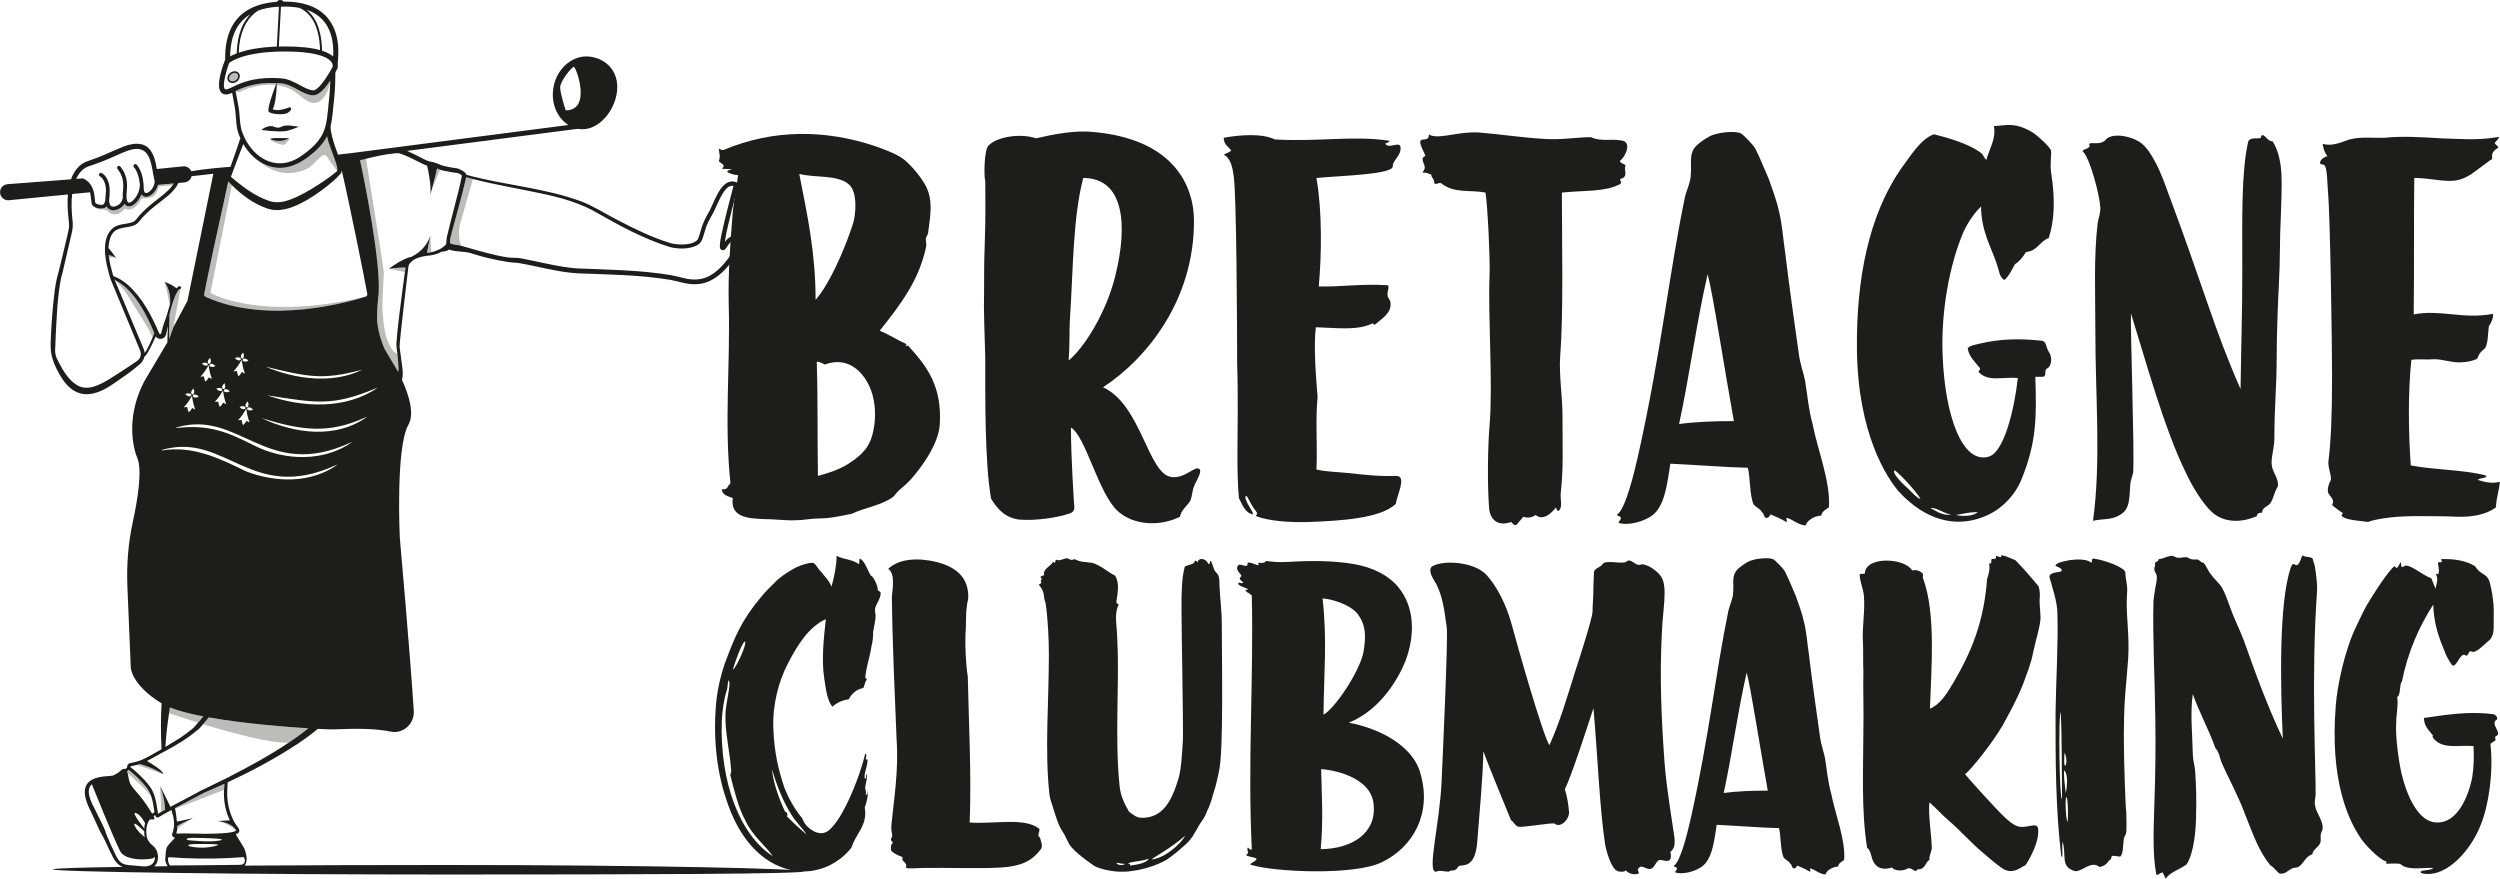 <?xml version="1.0" encoding="UTF-8"?>
<svg id="Logo_Noir" data-name="Logo Noir" xmlns="http://www.w3.org/2000/svg" viewBox="0 0 3641.57 1280">
  <defs>
    <style>
      .cls-1, .cls-2 {
        opacity: .3;
      }

      .cls-2, .cls-3 {
        fill: #1d1d1b;
        stroke-width: 0px;
      }
    </style>
  </defs>
  <g id="ombres" class="cls-1">
    <path class="cls-3" d="m532.78,431.98c-19.34,6.29-140.77,42.8-233.61.15-1.3-.54-2.03-2.05-1.76-3.41,1.12-5.83,2.34-11.94,3.6-18.22.37-1.8.75-3.62,1.12-5.44.77-3.77,1.55-7.57,2.36-11.44.37-1.78.74-3.56,1.12-5.36,1.37-6.48,2.77-13.09,4.2-19.69.41-1.9.81-3.81,1.24-5.71.02-.17.06-.33.1-.5.37-1.74.74-3.48,1.12-5.21.81-3.79,1.65-7.57,2.46-11.34.25-1.18.52-2.38.79-3.58.15-.68.29-1.35.45-2.03.41-1.86.79-3.7,1.22-5.56.46-2.15.95-4.3,1.39-6.43.23-1.03.45-2.05.68-3.1.54-2.44,1.06-4.88,1.61-7.28.52-2.4,1.05-4.76,1.57-7.1.08-.43.17-.85.27-1.28.37-1.72.75-3.43,1.12-5.11.1-.41.17-.81.27-1.22.43-2.03.87-4.07,1.32-6.02.41-1.95.85-3.89,1.26-5.79.27-1.26.54-2.48.79-3.7.08-.25.12-.5.17-.75.46-2.19.91-4.3,1.36-6.35.45-2.01.85-3.99,1.28-5.88.66-3.14,1.28-6.06,1.82-8.73.12-.56.23-1.08.35-1.61l5.36,5.44-31.3,156.8s70.33,42.36,226.27,5.44Z"/>
    <path class="cls-3" d="m224.85,485.39v.02c-.83,2.09-1.7,4.16-2.59,6.23l-4.07-8.52c-1.51-3.14-3.17-6.19-5.01-9.14l-30.1-48.22s-3.17-4.51-15.08-17.6c27.53,14.17,45.36,49.63,56.8,77.1l.06.12Z"/>
    <path class="cls-3" d="m296.22,1043.52c-1.8,1.97-4.84,5.65-7.7,9.1-18.91-5.9-34.42-11.11-42.32-13.8.43-2.77.87-5.52,1.34-8.27,12.47,4.97,29.48,9.35,48.69,12.97Z"/>
    <path class="cls-3" d="m449.13,1060.88c-.66.54-1.36,1.08-2.03,1.61-5.92,4.63-12.08,9.27-18.24,13.57-.14.06-.25.14-.37.21-2.65,1.88-5.34,3.72-8.05,5.52-26.54,1.12-81.46-13.72-123.66-26.62,0,0-.02-.02-.04-.02h-.02c-.31-.1-.62-.17-.93-.27,3.25-3.95,6.81-8.32,8.29-9.91.37.06.75.14,1.12.19.29.06.58.1.87.15,47.83,8.44,106.06,13.3,143.05,15.56Z"/>
    <path class="cls-3" d="m671.71,358.01c-4.28-1.39-8.48-1.26-12.45-2.32-.29-.08-.6-.17-.91-.27-.35-.1-.7-.23-1.05-.37-.66-.25-1.3-.56-1.92-.93.12-1.16.23-5.42.35-6.52.39-1.7,2.65-10.34,3.17-12.27,6.43-24.16,13.71-49.11,19.3-73.46.27-1.2.52-2.44.77-3.66v-.02h.02c3.31.89,6.58,1.76,9.87,2.59l-18.8,65.8c-3.5,15.35-.17,26.83,1.63,31.44Z"/>
    <path class="cls-3" d="m491.21,248.16c-.06.27-.1.5-.17.68-3.23-3.99-10.26-12.99-14.52-20.44-5.65-9.89-18.43,11.83-27.82,16.61-38.95,19.88-68.74-7.98-70.25-9.41,7.22,4.65,15.37,7.76,24.24,8.69,17.09,1.84,33.78-5.94,46.79-16.18,10.55-7.86,20.73-17.6,26.79-29.54,3,12.97,8.63,25.3,12.78,37.86,1.18,3.85,2.57,7.94,2.17,11.73Z"/>
    <path class="cls-3" d="m641.34,247.33l-12.16,27.62c3.93-13.78,6.29-24.41,7.36-29.54,1.59.66,3.19,1.34,4.8,1.92Z"/>
    <path class="cls-3" d="m621.88,368.45l-.02.02s-.02-.02-.02-.02h.04Z"/>
    <path class="cls-3" d="m628.33,367.36c-.54.12-1.08.23-1.61.33-1.53.33-3.04.56-4.53.72-.1.02-.21.02-.31.04l4.1-21.68.72-3.83.06-.25,1.57,24.68Z"/>
    <path class="cls-3" d="m590.64,389.72c-.12.91-.39,2.85-.77,5.59-.07.49-.09.64-.14,1.02l-2.38-.5-20.98-4.3c.14-.02.39-.06.74-.1l.72-.1.41-.06c.81-.1,1.84-.21,3-.35.41-.04.81-.1,1.24-.14,1.05-.12,2.17-.21,3.35-.33,1.16-.12,2.38-.23,3.6-.33,1.96-.15,3.93-.29,5.71-.39.89-.04,1.72-.06,2.5-.08,1.16-.02,2.19-.02,3.02.04Z"/>
    <path class="cls-3" d="m326.89,1141.7c-.21,2.94-.43,6.02-.58,8.92l-71.26,27.47c-.06-.33-.14-.66-.21-.99,7.88-4.2,16.9-8.96,25.65-13.55,1.22-.64,2.46-1.3,3.68-1.94.04-.02.12-.06.15-.08,4.03-2.15,7.96-4.37,11.96-6.21.04-.02.1-.06.14-.08l.04-.04c.23-.12.46-.21.7-.31.31-.06.6-.17.87-.39.12-.08.1-.04.39-.31,9.27-3.93,18.8-8.09,28.48-12.51Z"/>
    <path class="cls-3" d="m182.03,295.7c-.21.41-.45.83-.7,1.24-.21-.33-.41-.68-.58-1.05.54-.1,1.01-.16,1.28-.19Z"/>
    <path class="cls-3" d="m206.67,282.03c-.17.39-.33.77-.48,1.16-.23-.35-.46-.74-.66-1.12l.19-.23s.35.1.95.19Z"/>
    <path class="cls-3" d="m253.15,267.17c-.48.93-1.08,1.86-1.76,2.79l-19.88,1.53s-3.43,12.64-9.18,15.18c-5.75,2.54-16.03,2.54-16.03,2.54,0,0-4.74,10.47-12.51,14.44-7.78,3.99-11.61.1-11.61.1,0,0-4.72,6.1-11.01,7.86-7.76,2.19-12.16-2.28-12.16-2.28-1.28-1.45-3.62-4.41-13.28-4.22-4.57.1-8.13-2.92-9.85-4.76,2.86,2.05,7.12,3.54,11.25,3.54,1.94,0,3.83-.33,5.52-1.1,1.05-.46,1.94-1.2,2.67-2.11.06.12.12.23.15.35,1.3,2.88,5.07,5.44,9.52,5.44.62,0,1.26-.04,1.92-.15,5.09-.83,10.96-3.76,14.42-9.35.74,1.18,1.66,2.07,2.75,2.73.83.48,2.15,1.03,3.85,1.03,1.84,0,4.14-.62,6.89-2.56,4.39-3.08,8.63-8.63,11.36-14.94.83,1.22,1.86,2.11,3.1,2.73,1.03.5,2.17.75,3.37.75,2.5,0,5.28-1.06,8.01-3.14,4.18-3.17,8.01-8.5,9.43-14.21l23.06-2.17Z"/>
    <path class="cls-3" d="m237.59,1127.57l-38.06-13.38c1.43-.41,2.81-.81,4.08-1.24h.02c5.59,1.45,19.78,5.69,33.95,14.62Z"/>
    <path class="cls-3" d="m240.59,1179.43c-2.13,1.16-4.05,2.23-5.71,3.17-.19-5.69-1.24-34.09-1.66-36.55-.04-.37-.02-.45.04-.31-.14,0,.17.99,1.12,3.25,4.43,10.9,5.81,23.91,6.21,30.43Z"/>
    <path class="cls-3" d="m281.14,1191.7l-12.72,7.98c-4.37,2.77-7.65,5.01-8.69,7.16l-2.05,3.47c.35-2.38.46-4.8.45-7.2,7.78-4.74,21.84-10.9,23.02-11.4Z"/>
    <polygon class="cls-3" points="281.22 1191.64 281.2 1191.68 281.05 1191.7 281.22 1191.64"/>
    <path class="cls-3" d="m317.96,1195.86l-.85.06c-.12-.02-.17-.04-.17-.04l1.03-.02Z"/>
    <path class="cls-3" d="m344.13,1210.65s-.17-.17-.5-.5c-1.32-1.24-5.09-4.72-9.23-7.3-7.32-4.59-15.2-6.49-17.05-6.87,2.48.23,15.83,1.88,23.62,9.49,0,.02.02.02.02.02.68.66,1.32,1.36,1.88,2.13l.41.99s.02,0,.02.02l.58,1.39.27.64Z"/>
    <path class="cls-3" d="m220.32,1160.03s-.04-.04-.06-.06c-7.69-10.32-25.78-26.35-34.26-33.62v-.02c-.29-1.1-.6-2.05-.99-2.86.48-.41.97-.81,1.43-1.24l1.2-.62c7.69,5.9,18.6,15.89,26.64,26.6,1.84,2.48,3.33,5.21,4.55,8.07.17.35.33.74.45,1.1.14.37.29.75.45,1.12.08.17.15.37.21.54.15.33.27.66.39.99Z"/>
    <path class="cls-3" d="m262.93,420.79l-10.12,55.27-6.41,17.71c-.7-8.59.74-26.44.35-35.06v-.02c1.26-6.37,3.17-12.56,5.15-18.74,1.92-5.54,3.93-11.19,7.12-16.09.6-.93,1.99-2.77,2.73-2.75.48,0,.87-.14,1.18-.33Z"/>
    <path class="cls-3" d="m247.71,443.27c-.02.12-.02.23-.02.31-.17,1.14-.5,1.43-.77,2.25-.89-11.83-7.1-35.37-7.1-35.37,7.51,11.52,8.81,23.29,7.9,32.81Z"/>
    <path class="cls-3" d="m168.85,375.49c-2.4-.91-7.1-.58-10.03-.27-.17-1.28-.35-2.56-.46-3.85,3.39.7,9.68,3.74,10.49,4.12Z"/>
    <path class="cls-3" d="m402.71,120.98c-.25.66-.62,1.65-1.08,2.88-.46-.04-.91-.1-1.35-.12-23.42-1.88-43.26,6.41-51.2,10.34-2.36,1.18-3.91.12-5.48-1.63,10.69-5.15,27.84-12.68,59.12-11.48Z"/>
    <path class="cls-3" d="m480.92,117.69c-1.68,18.8-14.34,34.92-26.44,32-16.14-3.91-22.49-22.26-51.38-25.67.02-1.05.02-2.05.02-3.02,1.82.06,3.68.17,5.59.31,9.04.66,17.05,4.99,24.78,9.21,7.59,4.1,14.73,7.98,22.51,8.36h.45c8.29,0,17.54-10.84,24.47-21.2Z"/>
    <path class="cls-3" d="m580.2,540.35v.02c-.15.85-.35,1.28-.35,1.28-.02,0-.49-.83-.49-.83-.04-.04-.14-.29-.22-.4-3.04-5.17-18.49-31.2-18.58-31.32-12.95-28.34-11.38-49.38-11.38-49.44-.14-5.03,1.24-23.23,1.65-26.23,6.41-42.96-21.99-179.51-26.42-199.95-.02-.02-.02-.08-.04-.12,1.55-.37,6.87-3.99,8.42-4.37,0,0,26.33,162.86,26.33,168.45s-2.36,41.12-2.15,48.39c1.45,51.92,14.42,66.94,21.78,69.59.72,6.54,1.51,14.93,1.7,20.64.06,1.84-.04,3.23-.23,4.3Z"/>
    <path class="cls-3" d="m395.29,202.06s23.14-.96,25.58-.66c2.82.34-5.82,9.35-7.18,9.54-5.73.78-24.66-7.61-18.4-8.88Z"/>
  </g>
  <g id="texte">
    <g>
      <path class="cls-3" d="m1251.37,821.94c0-2.73.68-6.83.68-8.19,6.83,1.36,11.6,17.07,16.38,24.58,4.78,2.05,10.92,17.06,10.24,21.84,2.05,0,2.73,2.05,4.1,2.73.68,8.87-6.83,16.38-8.19,23.89-.68,3.41,1.36,8.87.68,12.97-.68,7.51-2.05,11.6-3.41,20.48,0,7.51-.68,15.02-2.73,22.53-2.05,14.34-6.83,27.31-8.19,39.59-.68,2.73-1.37,5.46,2.05,7.51-3.41,2.73-3.41,8.87-5.46,12.29-10.24,2.05-17.07,8.19-21.16,16.38-9.56,1.36-17.07,4.78-23.89,10.92-7.51-8.87-9.56-25.94-11.61-39.59-4.78-30.04-.68-61.44,2.05-88.06-25.26,11.61-41.64,38.23-55.29,64.85-13.65,25.94-22.53,60.76-21.16,94.21,1.36,37.55,8.19,62.8,16.38,87.38,5.46,13.65,15.02,31.4,25.26,43.01,2.05,4.1,4.1,8.88,6.83,11.61,4.1,4.1,15.7,14.34,27.31,9.56,21.16-8.19,49.83-78.51,58.02-114.69,2.73.68,1.37,6.14.68,7.51,0,2.73,4.1-.68,2.73,2.05,0,9.56-5.46,18.43-4.1,26.62,4.1.68.68-4.78,2.73-6.14,2.05,2.73-1.36,13.65-2.05,18.43,0,5.46,2.05,6.14.68,10.92,2.73,2.05,2.73-3.41,2.73-6.14,1.37,7.51-1.36,18.43-4.1,25.26,4.78,25.94-13.65,38.91-19.11,58.02-16.38,21.85-49.15,40.96-86.7,33.45-45.74-9.56-78.5-48.47-96.25-104.45-15.02-45.05-19.11-96.25-13.65-146.09,2.05-15.7,6.14-34.13,11.61-49.83,14.34-38.91,24.58-63.49,51.88-96.25,6.83-8.87,17.07-18.43,25.26-26.62,8.87-7.51,18.43-13.65,27.99-18.43,7.51-3.41,18.43-6.83,23.89-6.14,4.78,2.05,6.14,8.19,11.61,12.97,5.46,7.51,11.61,12.29,15.02,21.84,4.1-14.34,7.51-31.4,7.51-45.05,10.24,5.46,22.53,4.78,32.77,12.29Zm-125.61,425.29c-10.92-15.7-29.35-29.35-39.59-51.2-10.92-19.8-16.38-43.69-22.53-67.58,2.73-4.09.68-9.56.68-14.34-2.05-22.53-10.24-58.02-6.83-82.6,1.37-12.97,8.19-40.28,3.41-40.28-1.37,5.46-.68,10.92-2.73,15.7-3.41,10.92-6.14,27.99-6.83,43.69-2.73,88.74,25.94,165.2,74.41,196.6Zm-40.96-312.65c-3.41,0-16.38,34.82-17.07,40.96,5.46-4.1,21.84-40.96,17.07-40.96Zm58.71,247.8c1.36,0,4.78,2.05,2.73,6.83,8.87,8.87,18.43,17.75,28.67,26.62-6.83-10.92-15.7-18.43-21.84-28.67-12.29-19.11-21.84-43.69-28.67-66.9,2.05,21.16,10.92,44.37,19.11,62.12Z"/>
      <path class="cls-3" d="m1410.42,870.41c0,4.1-2.05,8.19-2.05,12.97-2.05,12.29-.68,26.62-2.05,40.96-.68,17.75.68,44.37,3.41,61.44,1.36,67.58,5.46,142.67,2.73,212.3,34.81,2.73,81.24-8.19,101.71,9.56,0,4.78-4.1,10.24.68,12.29.68,4.1,5.46,12.97.68,17.75-13.65,17.75-29.35,23.89-56.66,25.94-36.18,2.05-77.82,0-113.32.68-10.24,0-19.11,1.36-25.94,0,2.73-9.56-7.51-8.19-4.78-15.7-6.83-2.73-13.65-5.46-17.07-10.24,0-4.1-.68-8.19,2.73-10.24-.68-3.41-2.73-2.73-2.73-5.46,0-2.05,2.05-3.41,2.05-5.46-.68-4.78-2.05-8.19-1.37-15.7,3.41-35.5,10.92-79.19,7.51-125.61-2.73-68.26-6.14-139.94-6.83-206.84.68-8.88,5.46-34.13-5.46-40.28,16.38-15.7,44.37-16.38,70.31-10.24,23.89,6.14,47.1,19.11,46.42,51.88Z"/>
      <path class="cls-3" d="m1565.38,814.43c8.19,4.78,17.75,4.1,25.94,5.46,12.97,4.09,22.53,13.65,32.77,18.43,6.83,9.56,4.1,25.26,2.05,38.23,0,2.05,1.36,2.73,3.41,4.1-7.51,15.02-2.05,31.4-2.05,53.25,3.41,58.71-4.1,141.31,3.41,211.62,1.37,14.34,7.51,25.94,13.65,36.86,6.14,4.1,10.24,8.87,19.11,8.87,30.04,0,43.01-24.58,52.56-55.98,4.78-15.02,5.46-38.23,6.83-56.66.68-24.58-2.05-159.06-2.05-191.14,0-23.21,0-44.37,4.78-62.12,5.46-3.41,14.34-2.73,14.34-8.19,3.41-1.36,2.73,1.37,4.09,2.05,2.05-8.19,12.97-5.46,15.7,2.05,4.1,1.36.68-4.1,4.1-4.1,2.73,6.14,3.41,10.24,5.46,14.34,1.37,2.05,4.78,4.78,5.46,7.51,1.36,3.41,1.36,10.24,1.36,12.97.68,18.43,3.41,37.55,3.41,58.02,0,53.93,2.73,183.63-4.1,213.67-2.05,9.56-4.78,22.53-8.19,32.09-2.73,10.24-5.46,18.43-9.56,26.62-2.05,6.83-6.83,12.97-10.92,19.11-8.19,14.34-10.92,21.16-23.21,31.4-6.14,5.46-11.61,10.24-19.11,15.7-11.61,9.56-38.23,18.43-58.71,20.48-4.1.68-9.56.68-14.34.68-10.92,0-31.4-4.1-38.23-8.88-10.92-7.51-26.62-19.11-34.13-28.67-4.1-5.46-6.83-14.34-11.6-21.16-6.83-10.92-8.19-17.75-12.97-32.08-2.05-7.51-5.46-15.02-6.14-23.21-6.83-62.12-.68-135.16-.68-201.38,0-23.89-1.36-52.56-4.78-75.77-.68-2.73-2.05-5.46-2.05-8.19-.68-7.51-2.73-12.97-8.19-19.11,2.05,0,3.41-1.36,4.1-2.73-2.73-3.41,3.41-5.46-1.37-7.51,0-2.73,4.1-1.36,5.46-4.09-2.05-8.19,8.87-11.61,12.97-18.43,1.37-.68.68,1.36,2.05,1.36,1.36-.68,1.36-3.41,2.05-4.78,5.46,2.73,10.24-1.36,16.38-2.05,4.1,2.05,6.14,3.41,10.92,1.36Zm73.04,443.72c-4.1.68-7.51-1.36-12.29-1.36,1.36,4.09,10.92,4.09,12.29,1.36Zm7.51,2.73c9.56-1.36,24.58-3.41,27.31-10.24-8.87,4.09-21.16,3.41-30.04,6.83,2.05,2.05,3.41,0,2.73,3.41Zm80.55-43.69c-21.85,19.12-45.06,30.72-49.15,34.82,19.8-2.05,43.01-23.21,49.15-34.82Z"/>
      <path class="cls-3" d="m1875.98,818.53c33.45-2.05,63.49-2.05,94.21,2.73,30.03,4.78,53.25,17.75,66.22,33.45,25.94,31.4,23.89,73.04,10.92,107.86-8.87,22.53-34.82,70.99-82.6,90.11,47.1,8.88,94.21,34.82,104.45,74.41,16.38,56.66-9.56,106.49-56.66,129.02-41.64,19.8-157.69,13.65-188.41,4.09-10.24-1.36,11.61-6.83,4.78-10.24-2.05-1.37-16.38-2.73-12.97-5.46,4.78-2.73,0-3.41,1.36-9.56,1.36-1.36,1.36,2.73,6.14,2.73-6.14-127.66,2.73-244.39,0-370-4.09-4.78-4.78-2.73-8.87-6.83-.68-3.41,3.41-.68,3.41-2.73-5.46-2.73-14.34-4.78-14.34-8.19,1.36-3.41,4.1,1.36,7.51-1.37-2.05-1.36-4.09-3.41-5.46-5.46,0-1.37,2.05-3.41,2.73-4.1-.68-3.41-10.92-9.56-4.1-16.38,6.83-.68,12.97,5.46,12.97-2.05,0-3.41,12.29,2.05,15.02,2.73,3.41-.68-1.37-2.73.68-3.41,4.09,0,10.24.68,10.92-2.73,11.61,1.37,17.75,2.05,32.09,1.37Zm124.92,353.61c-2.73-36.86-50.52-49.83-76.46-51.88.68,36.86,3.41,74.41-.68,116.73,45.74-.68,81.24-23.21,77.14-64.85Zm-73.04-131.07c17.07-9.56,51.88-62.12,58.02-90.11,4.1-23.21,4.1-40.96-8.87-57.34-10.92-13.65-40.28-21.85-50.52-21.85,6.83,60.76,2.05,105.81,1.36,169.3Z"/>
      <path class="cls-3" d="m2389.32,822.62c7.51-3.41,26.62,9.56,31.4,19.11,8.19,15.02,1.37,46.42,0,79.87-3.41,67.58-.68,126.29,4.1,191.82,2.73,35.5,12.97,96.25,14.34,107.18.68,10.24,0,15.02-6.14,20.48,1.37,4.78,1.37,7.51-.68,11.61-5.46,3.41-10.24-.68-15.02,0-5.46,1.36-6.83,11.61-12.97,12.97-7.51,1.36-12.97-7.51-17.75-.68-2.73,2.05,2.05,5.46,0,7.51-7.51,2.73-15.02-.68-18.43-4.78-2.05,2.73-8.87,2.73-12.97.68-7.51-3.41-15.02-25.94-17.07-38.23-8.19-53.25-10.92-129.7-17.07-198.65-10.24,31.4-32.08,98.98-41.64,118.1,3.41,11.6,4.78,19.11,6.14,33.45,0,11.61-13.65,23.89-21.16,16.38-8.87-.68-46.42,6.14-52.56,4.78-5.46-1.36-6.83-7.51-10.92-9.56-14.34-35.5-29.35-71-40.28-100.35,0,32.08-6.83,104.44-8.88,132.43-3.41,43.69-25.94,30.04-27.99,36.18-4.1,7.51-10.24,3.41-13.65,6.83-6.83,0-11.61-2.73-18.43,0-13.65.68,5.46-68.95,8.19-131.75,1.36-30.04,9.56-208.21,7.51-223.91-4.09-32.08-7.51-47.79-15.02-62.8-4.1-7.51-12.97-19.11-6.83-25.94,15.7-10.24,62.8-7.51,80.55,12.97,13.65,15.7,27.99,40.28,37.55,77.14,5.46,21.16,43.69,155.64,53.25,169.98,15.02-32.77,25.26-68.26,36.86-105.13,3.41-10.24,25.26-77.82,25.94-88.75,0-9.56,1.36-21.16,1.36-38.23,0-6.83.68-11.61.68-19.11,0-6.83,10.24-7.51,12.97-12.97,5.46-6.14,29.35,1.36,34.81-3.41,6.14-5.46,12.29,6.83,19.8,4.78Z"/>
      <path class="cls-3" d="m2600.25,832.86c5.46,10.92,10.24,23.21,15.7,35.5,4.09,12.29,8.87,23.89,11.6,36.86,4.1,15.7,4.78,31.4,7.51,49.15,4.78,39.59,10.24,78.51,16.38,121.51,1.36,8.87,4.78,18.43,6.83,27.99,2.73,16.38,4.1,34.13,8.88,51.2,6.14,31.4,21.16,67.58,19.11,97.62-4.1,2.73-8.19,4.78-8.88,9.56-10.24.68-17.06,6.83-18.43,11.61-8.87-.68-14.34-6.83-21.84-8.88-2.05.68,1.36,3.41-.68,4.78-5.46-3.41-13.65-6.83-18.43-8.88-2.05,2.05-1.36,4.1-5.46,4.1-3.41-2.05-1.36-4.1-4.78-6.83-2.05-4.1-6.83-5.46-9.56-8.87-4.78-9.56-4.1-32.77-6.83-43.01-28.67-.68-60.07-3.41-90.79-4.78-2.05,12.97-4.1,30.72-9.56,44.37-3.41,7.51-6.83,13.65-15.02,18.43-12.97,7.51-27.99,8.87-34.81,6.83-3.41-.68,2.05-3.41,1.36-6.14-.68-3.41-4.1-.68-4.1-4.1,9.56-6.14,19.8-48.47,24.58-69.63,27.31-122.88,35.5-208.89,54.61-301.73,2.05-8.87,6.83-17.75,6.83-25.94,1.36-11.61-2.05-22.53,4.1-31.4,2.73-4.78,18.43-15.7,24.58-16.38,6.14-2.05,21.84-4.1,29.35-1.36,3.41,1.36,15.7,14.34,17.75,18.43Zm-25.26,318.8c-10.92-60.07-24.58-149.5-30.72-172.03-12.97,55.98-21.16,118.78-33.45,175.44,20.48-2.73,40.96-3.41,64.17-3.41Z"/>
      <path class="cls-3" d="m2935.43,815.8c12.29,12.29,22.53,24.58,34.13,38.23,2.05,7.51,2.05,12.97,1.37,20.48,0,8.87,1.36,17.75,1.36,26.62-1.36,15.7-7.51,32.77-10.92,49.83-2.73,15.7-9.56,31.4-14.34,45.05-8.88,22.53-19.11,40.96-30.04,60.76-15.02,25.94-45.74,64.17-54.61,70.99,4.78,6.14,21.85,24.58,27.31,30.72,25.26,27.31,39.59,43.69,51.88,45.74,13.65,2.05,27.31-8.19,27.31,4.78,1.36,17.07-11.61,40.96-18.43,51.2-8.87,4.1-16.38,12.29-30.04,6.83-6.14-2.73-23.89-17.75-30.03-23.21-18.43-15.02-33.45-32.77-53.25-49.83-9.56-8.19-15.02-15.02-26.62-25.26-1.36,11.61,0,21.84.68,32.08.68,9.56,2.73,25.94,2.73,34.81-.68,5.46-4.09,10.92-3.41,17.07-6.83,3.41-5.46,14.34-17.75,13.65-2.73,7.51-8.87-6.14-16.38,0-6.83,2.73-17.06,2.05-20.48-2.73-9.56,3.41-19.8,2.05-24.58-4.78-6.14-6.14-4.78-19.11-11.61-23.89-8.87-53.93-5.46-116.73-5.46-173.39.68-27.31-.68-55.98,0-83.28-.68-15.02,0-30.04-.68-43.69-1.36-20.48,3.41-45.05,1.37-67.58-1.37-10.92-5.46-19.11-6.14-29.35,0-2.73,4.78-1.37,7.51-2.05.68-25.94,58.02-23.21,68.95-4.78,7.51-1.37,12.29,1.36,15.7,4.78v6.14c19.11,51.2,12.29,131.07,10.24,190.46,14.34-5.46,24.58-21.85,32.77-35.5,27.99-47.1,45.74-90.79,50.52-153.59,2.05-6.14,4.78-15.02,2.73-22.53,4.09,1.36,3.41-2.05,3.41-5.46,2.05-2.73,7.51,2.05,6.83-5.46,2.05,0,8.88,4.1,7.51,0-.68,0,0-.68.68-.68,7.51.68,12.97,4.78,19.8,6.83Z"/>
      <path class="cls-3" d="m3095.85,834.23c0,8.19,2.73,15.7,2.73,25.26,0,5.46-.68,9.56-.68,13.65-.68,27.31,4.09,52.56,2.05,86.7-.68,11.61-4.1,46.42-4.78,58.71-2.05,30.72-2.05,68.26,0,125.61.68,12.29.68,26.62,2.05,39.59,0,10.24.68,20.48,0,27.99,0,2.73-2.05,5.46-3.41,8.87-1.36,7.51-.68,21.85-4.78,26.62-.68,1.36-7.51-.68-10.24-.68-6.14,0-.68,4.78-6.83,6.83-2.73,4.78-6.83,8.19-13.65,9.56-12.97-10.92-27.31,9.56-37.55,5.46-19.8-6.83-10.24-22.53-16.38-42.32-1.37,4.78,1.36,31.4-2.05,19.8-8.19-68.95-8.19-139.26-8.19-207.52.68-47.1,4.1-101.72,2.73-144.72,0-17.07-8.19-40.28-11.61-53.25,0-8.19,17.75-6.14,17.75-8.87.68-6.83-14.34-5.46-6.83-10.24,4.1-2.73,12.29-4.1,19.11-5.46,10.92-1.36,23.21-1.36,29.35,2.73,5.46,3.41-.68-5.46,5.46-4.78,15.7,2.05,45.74,12.97,45.74,20.48Zm-92.16,329.72c-.68-41.64,0-89.43-2.05-126.29-3.41,0-2.05,129.02,2.05,126.29Zm5.46-8.19c1.37-8.88,4.1-26.62-2.05-33.45-2.05,0,.68,23.89,2.05,33.45Zm-.68-40.28c2.73-4.1,1.37-15.02-1.36-19.11,0,6.14-1.36,19.11,1.36,19.11Zm3.41,81.24c.68-4.09.68-36.18-2.05-35.5-2.05,0-.68,36.18,2.05,35.5Z"/>
      <path class="cls-3" d="m3368.9,814.43c.68,4.78,3.41,8.87,3.41,13.65,1.36,7.51,3.41,23.89,2.73,33.45-8.87,122.88-1.36,264.87-2.05,296.95-.68,5.46-2.05,10.24-.68,15.7,2.05,10.92,11.61,21.16,10.92,32.08,0,3.41-2.05,5.46-2.73,8.87-.68,4.78.68,8.88-.68,12.29-2.05,6.83-10.92,9.56-11.61,17.07-10.24,2.73-12.29,13.65-20.48,18.43-2.73,1.36-6.14.68-8.87,2.05-6.14,2.73-10.24,8.88-18.43,7.51-4.78-3.41-7.51-8.87-12.97-11.61-17.75-21.16-25.94-47.1-36.86-73.72-9.56-26.62-23.89-51.88-34.82-77.14-2.73-6.83-3.41-15.02-8.87-20.48-9.56-27.31-23.21-51.2-32.77-78.51-4.09,27.31-.68,57.34,0,88.06,0,7.51,2.73,15.7,3.41,24.57,1.36,19.12,2.05,41.64,1.36,60.76,0,25.94-3.41,58.03-13.65,74.41-10.24,8.19-23.89,10.92-30.72,21.16l-4.1-8.88c-4.09-.68-6.83,4.78-9.56,2.73-6.14-33.45-3.41-71.68-2.73-104.45,1.37-38.91,2.05-79.87,1.37-120.83-.68-59.39-4.1-119.46-2.73-173.39.68-5.46,1.36-11.61,2.73-19.11.68-4.78,2.73-10.92,2.05-16.38,0-4.1-3.41-6.83-3.41-9.56-.68-4.09,2.05-6.14.68-10.24,2.05-2.05,5.46-2.05,5.46-5.46,6.14,0,12.97-4.78,19.8-4.78,3.41.68,4.09,2.05,7.51,2.73,3.41.68,8.19-.68,11.61-.68,2.73-.68,5.46,2.05,8.19,2.73,4.78,1.36,8.87,0,10.24.68,3.41,2.05,5.46,4.78,8.19,4.78,4.78,5.46,6.14,11.61,10.92,17.07,4.78,6.83,10.92,11.6,15.02,17.75,5.46,8.88,8.87,19.8,12.97,30.72,5.46,15.7,13.65,31.4,19.8,47.79,17.07,48.47,35.5,98.3,56.66,142.67-3.41-75.77-6.14-197.29,11.61-249.17,4.78-12.97,6.83,4.1,12.97-8.19,2.05-3.41,2.05-7.51,4.78-9.56,3.41,3.41,12.97,1.36,14.34,5.46Z"/>
      <path class="cls-3" d="m3605.09,824.67c1.36,1.36,2.73,4.09,4.78,6.14,7.51,6.83,13.65,6.14,17.07,18.43,1.36,6.14,3.41,15.02,4.09,21.85,2.05,12.29,1.36,22.53,1.36,35.5s0,17.75-5.46,25.26c-8.19,6.14-20.48,21.16-27.31,17.06-4.1-2.73-4.1,10.24-9.56,4.78-7.51-2.05-13.65,24.58-19.8,12.97-4.09-6.14-7.51-12.29-9.56-18.43-7.51-17.75-15.7-39.59-16.38-67.58-20.48,32.08-36.86,68.26-45.74,112.64-3.41.68-1.36,20.48-6.83,21.84,2.05,11.61-1.36,24.58-1.36,37.55-1.37,19.8,3.41,54.61,7.51,73.04,8.19,34.81,23.89,66.9,45.74,71.68,31.4,6.14,49.83-29.35,57.34-64.17,2.73-17.07,2.73-32.08,2.05-46.42-21.85-2.05-45.06,5.46-58.71-11.61-.68-1.37-2.05-4.1,0-3.41-5.46-7.51-12.97-12.29-13.65-25.94,32.77-4.78,66.22-10.24,101.03-5.46,3.41,0,8.19,6.14,4.78,8.19-10.24,5.46,10.24,20.48-1.36,23.89-1.36,2.73,0,3.41,0,6.14-2.73.68-4.78,3.41-7.51,4.78,4.78,41.64-2.73,90.79-14.34,118.78-12.29,30.72-36.86,60.76-63.49,68.95-8.19,2.73-22.53,2.73-23.89-.68-1.36-3.41,15.7-2.05,18.43-6.14-15.02-.68-30.04,2.73-42.32-2.05-3.41-1.37-4.78-4.1-7.51-4.1-5.46-.68-10.92,0-17.06,0-4.78-.68,1.36-3.41-2.05-3.41-10.92-3.41-32.77-26.62-38.23-36.18-15.7-23.89-43.69-80.55-34.81-190.46,2.05-28.67,12.97-81.24,30.03-116.05,5.46-11.61,12.29-26.62,19.8-38.23,11.6-19.11,34.81-53.25,36.86-48.47,3.41,7.51,7.51-10.24,8.19-5.46s0,8.19,4.78,4.78c6.83-4.78,25.94,12.97,39.59,17.75,2.73,6.14,3.41,9.56,6.14,15.02,1.36-8.19,4.78-14.34,0-21.85,2.05,0,2.73,2.05,4.09,0,2.05-4.09-.68-12.97-.68-15.7.68-2.05,4.1,0,5.46-1.36.68-2.05-.68-2.05-.68-4.1,17.75-.68,36.18,2.05,49.15,10.24Z"/>
    </g>
    <g>
      <path class="cls-3" d="m1321.35,236.31c10.19,9.34,26.33,28.88,30.57,42.47,6.79,19.53,2.55,39.07,0,60.3,0,2.55-3.4,5.95-3.4,9.34,0,2.55.85,5.95.85,9.34-10.19,50.96-39.07,87.48-67.94,124,14.44,5.95,25.48,13.59,39.07,19.53-3.4,5.95-.85.85,2.55,2.55,28.03,30.57,49.26,59.45,45.86,114.66-1.7,25.48-21.23,54.36-35.67,72.19-7.64,9.34-11.89,13.59-22.08,22.08-4.25,3.4-6.79,7.64-10.19,11.04-17.84,12.74-40.77,15.29-60.3,24.63-13.59,2.55-30.57,6.8-48.41,6.8-11.89,0-21.23,2.55-33.12,2.55-13.59.85-29.72-1.7-47.56-1.7-21.23-.85-48.41-2.55-44.16-30.58-6.8-2.55-15.29-4.25-16.14-12.74,10.19.85,7.64-5.09,12.74-8.49-9.34-90.03,0-171.56-2.55-261.58-.85-45.01,1.7-81.53,5.95-134.19,1.7-18.68,5.94-35.67,7.64-53.51-7.64,0-17.84-4.25-15.29-5.95.85-1.7,4.25-.85,5.95-1.7-3.4-2.55-16.14,0-13.59-2.55,5.95-4.25-2.55-6.79-5.1-10.19,2.55-6.79.85-9.34,0-17.84,3.4,0,2.55,2.55,6.79,1.7,73.04-30.58,147.78-29.73,219.97-5.95,16.14,5.95,36.52,12.74,47.56,23.78Zm-133.34,200.44c19.53-22.08,40.77-69.64,53.51-107.86,5.94-16.14,7.64-50.11-5.1-60.3-16.14-14.44-50.11-9.34-72.19-15.29,11.89,60.3,23.78,115.5,23.78,183.45Zm3.4,256.49c16.14-4.25,30.57-9.34,43.31-16.99,11.89-7.64,24.63-16.99,31.42-30.58,6.79-13.59,10.19-36.52,7.64-56.05-4.25-37.37-32.27-73.89-72.19-58.6-3.4-1.7-6.8-3.4-10.19-4.25-.85,0-1.7.85-1.7.85,1.7,50.11.85,111.26,1.7,165.61Z"/>
      <path class="cls-3" d="m1739.2,322.09c0,114.66-67.94,199.58-132.49,242.05,56.05,25.48,65.4,127.4,100.22,130.79,16.14,1.7,27.18-10.19,36.52-12.74,11.89,0-1.7,18.68-4.25,26.33-2.55,5.95-2.55,13.59-5.09,20.38-4.25,7.64-13.59,13.59-15.29,23.78-28.88,14.44-67.09,12.74-90.03-7.64-28.88-25.48-46.71-108.71-68.79-122.3,0,45.86,4.25,103.61,4.25,107.01,0,6.79,3.4,14.44-5.1,17.83-19.53,6.79-50.11,11.04-73.89,9.34-21.23-2.55-32.27-15.29-41.62-30.58-9.34-52.66-8.49-149.48-8.49-206.38-.85-33.12-2.55-65.4-1.7-97.67,0-21.23,0-42.46.85-62.85,1.7-49.26.85-73.89.85-96.82-1.7,0-2.55-44.16,5.1-50.96,12.74-12.74,46.71-17.84,68.79-10.19,25.48-5.94,56.9-11.89,82.38-9.34,118.05,10.19,147.78,78.14,147.78,129.94Zm-114.65,79.83c18.68-74.74,12.74-142.68-46.71-142.68-15.29,59.45-14.44,131.64-19.53,208.93-.85,16.99,0,35.67-1.7,56.9,21.23-16.99,54.36-67.95,67.94-123.15Z"/>
      <path class="cls-3" d="m1857.24,203.19c67.09,3.4,113.81-5.95,165.61,1.7,3.4.85-2.55,3.4-5.09,4.25,4.25,8.49,20.38-3.4,22.08,4.25,2.55,12.74-11.89,20.38-11.04,28.88,0,11.89-75.59,13.59-111.26,16.99,8.49,47.56,7.64,112.11,3.4,157.97,32.28.85,62.85-4.25,101.07-1.7,1.7,5.1-1.7,9.34-.85,14.44,0,4.25,4.25,6.79,4.25,11.04,1.7,15.29-12.74,22.93-22.08,31.42-4.25,1.7-2.55-3.4-5.09-.85-22.08,10.19-51.81,5.95-81.53,5.09-3.4,27.18,0,71.34,2.55,101.92-3.4,31.42,0,72.19-1.7,105.31,14.44,3.4,29.73,3.4,45.86,5.1,23.78,2.55,44.16,5.09,70.49,4.25,15.29,0,1.7,26.33-.85,40.77-22.08,21.23-80.68,24.63-126.54,26.33-23.78.85-57.75-.85-76.44-8.49-3.4-1.7,4.25-.85-.85-7.64-8.49-10.19-11.04-21.23-14.44-22.08-4.25,5.1,11.89,23.78,10.19,27.18-11.89-2.55-15.29-14.44-20.38-23.78-3.4-38.22-1.7-84.93-1.7-125.7,0-19.53,0-45.86-.85-69.64,0-49.26-.85-249.69-5.09-274.32-1.7-11.89-4.25-25.48-14.44-30.57,3.4-1.7,7.64-3.4,11.04-5.95-4.25-5.95-11.04-8.49-11.04-18.68,22.93-4.25,56.05-6.79,74.74,2.55Z"/>
      <path class="cls-3" d="m2249.61,202.34c24.63,1.7,48.41-2.55,67.94-2.55,16.14,7.64,33.12.85,48.41,5.95,11.04,5.95-1.7,26.33-5.95,28.03-1.7,4.25,8.49,5.1,7.64,7.64-2.55,6.79,3.4,12.74-3.4,17.83-10.19,2.55,1.7,5.1-5.09,9.34-22.08,11.04-49.26,8.49-84.08,11.89,0,73.04,2.55,174.11-2.55,240.35-1.7,22.93,3.4,60.3,3.4,81.53,0,52.66,1.7,77.29-2.55,116.35-.85,8.49,3.4,21.23-3.4,25.48-2.55,0-2.55-2.55-3.4-5.1-5.95,7.64-18.68,20.38-29.72,11.04-4.25,3.4-11.89,5.1-17.84,2.55l-10.19,11.89c-5.1.85-5.1-2.55-7.64-4.25-18.68,6.79-31.42-2.55-32.27-22.08-2.55-37.37-1.7-88.33.85-118.9,5.09-61.15-2.55-157.12,0-219.97.85-21.23-2.55-96.82-5.95-118.9-22.08-4.25-45.86,1.7-64.55-13.59-3.4-1.7-10.19,4.25-10.19-1.7,0-5.09-4.25-5.95-4.25-11.04-3.4,0-4.25-2.55-8.49-2.55-11.04,0,3.4-.85-2.55-13.59-4.25-9.34.85-9.34,2.55-11.04-3.4-9.34-13.59-23.78-2.55-23.78,11.89,0,4.25-11.04,10.19-5.95,16.14,5.1,39.92-5.95,70.49-4.25,31.42,2.55,63.7,7.64,95.12,9.34Z"/>
      <path class="cls-3" d="m2557.05,216.78c6.79,13.59,12.74,28.88,19.53,44.16,5.1,15.29,11.04,29.72,14.44,45.86,5.1,19.53,5.95,39.07,9.34,61.15,5.95,49.26,12.74,97.67,20.38,151.18,1.7,11.04,5.95,22.93,8.49,34.82,3.4,20.38,5.1,42.46,11.04,63.7,7.64,39.07,26.33,84.08,23.78,121.45-5.09,3.4-10.19,5.95-11.04,11.89-12.74.85-21.23,8.49-22.93,14.44-11.04-.85-17.84-8.49-27.18-11.04-2.55.85,1.7,4.25-.85,5.95-6.79-4.25-16.99-8.49-22.93-11.04-2.55,2.55-1.7,5.09-6.79,5.09-4.25-2.55-1.7-5.09-5.95-8.49-2.55-5.1-8.49-6.8-11.89-11.04-5.95-11.89-5.1-40.77-8.49-53.51-35.67-.85-74.74-4.25-112.96-5.94-2.55,16.14-5.1,38.22-11.89,55.2-4.25,9.34-8.49,16.99-18.68,22.93-16.14,9.34-34.82,11.04-43.31,8.49-4.25-.85,2.55-4.25,1.7-7.64-.85-4.25-5.09-.85-5.09-5.09,11.89-7.64,24.63-60.3,30.57-86.63,33.97-152.87,44.16-259.89,67.95-375.39,2.55-11.04,8.49-22.08,8.49-32.27,1.7-14.44-2.55-28.03,5.1-39.07,3.4-5.95,22.93-19.53,30.57-20.38,7.64-2.55,27.18-5.1,36.52-1.7,4.25,1.7,19.53,17.84,22.08,22.93Zm-31.42,396.62c-13.59-74.74-30.58-186-38.22-214.02-16.14,69.64-26.33,147.78-41.62,218.27,25.48-3.4,50.96-4.25,79.83-4.25Z"/>
      <path class="cls-3" d="m2962.16,193.84c8.49,5.95,23.78,20.38,25.48,25.48.85,5.09-1.7,17.84,0,31.42,6.79,43.31,4.25,72.19-3.4,95.97-13.59,5.09-16.14,18.68-33.12,20.38-4.25,6.79-8.49,12.74-16.14,17.84-4.25,7.64-8.49,16.99-15.29,22.93-7.64-4.25-7.64-13.59-10.19-20.38-7.64-25.48-23.78-49.26-23.78-86.63-8.49,7.64-18.68,22.08-25.48,36.52-20.38,47.56-33.12,115.5-30.57,180.05,3.4,89.18,28.88,158.82,67.09,147.78,22.08-5.94,37.37-67.94,42.47-114.65-23.78-1.7-43.32,5.94-56.9-8.49-.85-2.55,2.55-2.55,1.7-5.95-7.64-9.34-16.14-16.99-17.83-28.88,3.4-4.25,11.89-5.1,17.83-6.79,28.88-6.79,57.75-7.64,88.33-4.25,9.34,0,7.64,10.19,11.89,16.14,5.09,6.79,5.09,20.38-2.55,24.63-5.1,1.7.85,11.89-6.79,11.89h-10.19c1.7,56.9,2.55,95.12-21.23,152.03-9.34,21.23-29.72,44.16-58.6,53.5-35.67,12.74-78.99,5.1-118.9-38.22-16.99-19.53-60.3-84.08-61.15-208.93-.85-102.77,17.84-193.64,63.7-260.74,13.59-17.83,28.03-43.31,48.41-50.96,16.14,4.25,50.11,12.74,69.64,28.03,2.55,2.55,3.4,6.79,6.79,9.34,4.25-16.14,14.44-30.57,11.04-49.26,13.59,0,29.72-7.64,57.75,10.19Zm-181.75,518.92c2.55,2.55,14.44,15.29,16.99,13.59-7.64-12.74-38.22-45.01-38.22-40.76-2.55,5.09,13.59,20.38,21.23,27.18Zm62,36.52c-11.04-.85-20.38-10.19-30.57-9.34,9.34,5.09,18.68,11.89,30.57,9.34Zm38.22-3.4c-11.04,0-22.08,2.55-31.42,4.25,9.34,2.55,26.33,1.7,31.42-4.25Z"/>
      <path class="cls-3" d="m3310.37,205.74c17.83,28.88,12.74,67.94,11.89,111.26-1.7,30.58-.85,63.7-2.55,92.57-1.7,32.28-3.4,77.29-3.4,108.71,0,45.01-3.4,73.89-3.4,120.6,0,14.44-5.95,30.58-3.4,40.77,1.7,9.34,10.19,18.68,8.49,28.88-5.09,7.64-5.95,16.99-11.04,24.63-4.25,5.09-11.89,5.94-11.89,13.59-5.1,0-7.64,1.7-7.64,5.09-23.78,10.19-47.56,9.34-64.55-5.09-14.44-12.74-30.57-39.92-39.07-58.6-31.42-63.7-58.6-163.92-79.83-231.86-.85,23.78,5.1,197.04,3.4,231.01-.85,5.1-3.4,11.04-4.25,16.99-1.7,21.23,0,37.37-15.29,45.86-11.89,7.64-25.48,5.1-39.07,8.49,11.89-87.48,3.4-180.9,3.4-273.48,0-56.9-2.55-111.26,3.4-160.52,1.7-8.49,5.1-17.84,3.4-25.48,0-10.19-13.59-67.09-24.63-78.14-4.25-3.4,10.19-3.4,9.34-9.34-3.4-7.64,16.14,2.55,24.63-9.34,8.49-7.64,29.72-5.95,46.71,3.4,11.89,6.79,20.38,22.93,25.48,32.27,6.79,12.74,13.59,31.42,17.83,43.31,24.63,66.25,34.82,95.97,56.9,159.67,16.14,46.71,29.72,83.23,48.41,125.7.85-64.55,2.55-106.16,2.55-176.66s-1.7-137.59,8.49-183.45c3.4-9.34,20.38-1.7,18.68-7.64,4.25-7.64,8.49,7.64,16.99,6.79Z"/>
      <path class="cls-3" d="m3633.93,208.28c0,2.55,9.34,5.95,2.55,8.49-11.89,8.49-2.55,14.44-8.49,16.14l-28.88,21.23c-8.49,5.09-16.99,9.34-30.58,9.34-16.99,0-32.27-4.25-51.81-4.25-.85,56.05,0,138.44-.85,198.74,39.07-7.64,72.19,7.64,115.5-.85.85,5.1-2.55,13.59-5.95,17.84-1.7,11.04-.85,22.93-5.1,31.42-1.7,2.55-5.09,4.25-7.64,7.64-3.4,4.25-2.55,7.64-5.95,9.34-3.4,1.7-13.59,4.25-19.53,4.25-14.44,1.7-29.72-5.09-43.32-4.25-9.34.85-22.08-.85-31.42.85-5.1,48.41-4.25,106.16-.85,153.72,34.82,6.79,74.74,5.95,108.71,14.44,5.95,4.25-9.34,3.4-11.04,6.79,8.49,2.55,20.38,5.95,32.27,2.55-1.7,14.44-5.1,22.08-5.95,37.37-13.59,10.19-33.97,14.44-56.9,13.59-18.68-.85-44.16-.85-61.15-.85-39.92,0-65.4,6.8-67.94,8.49-11.89-1.7-30.58-2.55-37.37-7.64-2.55-1.7-.85-4.25.85-5.1-5.95-3.4-11.04-7.64-16.14-11.89,5.1-8.49-4.25-12.74-5.94-18.68-.85-5.95.85-11.89,4.25-17.84.85-8.49-5.1-18.68-3.4-28.88,3.4-28.03,5.09-62.85,5.09-123.15,0-40.76-2.55-231.01-5.94-267.53-1.7-27.18-1.7-39.92-7.64-39.92-8.49,0-1.7-11.04,6.79-11.89-4.25-6.8-5.09-8.49-6.79-16.99,0-4.25,4.25,5.95,33.97-5.95,16.99-6.79,39.92-3.4,56.9-4.25,26.33-2.55,51.81-.85,80.68.85,28.88.85,51.81,3.4,83.23-1.7,5.95-1.7-3.4,6.79-4.25,8.49Z"/>
    </g>
  </g>
  <path id="corps" class="cls-3" d="m653.27,1259.97c-104.63,0-207.67.33-297.05.89,3.27-3.83,5.03-11.17-.46-25.28-2.38-4.22-9.23-14.73-12.37-20.21,2.11-.81,3.68-1.76,4.51-2.94,1.78-2.36.02-5.61-1.45-7.47-2.25-3-4.2-5.58-5.73-8.67-6.48-12.37-9.68-26.31-9.8-40.23-.02-5.05.45-10.8.7-15.95,0-.19.02-.37.02-.58,33.12-15.35,67.97-33.72,101.32-55.67.04-.02.08-.06.14-.08.15-.06.27-.15.41-.23,8.58-5.85,17-11.73,25.07-18.29.12-.06.23-.14.35-.25,1.39-1.1,2.73-2.21,4.07-3.33,10.26.56,17.69.79,21.02.79,14.15,0,53.12-3.35,84.98,3.19,18.2,3.81,34.88-11.5,33.72-30.02-5.65-87.87-20.36-252.41-20.36-252.41,0,0-6.27-131.23,12.47-164.35,9.12-16.11,1.2-42.63-9.33-65.57,1.08-3.43,1.59-8.65.68-16.92-1.24-11.15-4.05-28.3-4.14-30.97-.33-8.17,12.76-116.24,12.76-116.24,0,0-.04-.02-.1-.04.62-2.15,1.08-3.93,1.08-3.95,0,0,2.3-3,3.35-3.95,3.41-3.23,7.92-5.27,12.58-6.62l-.56.08c2.65-.6,6.79-1.63,10.57-2.13h.14s0-.02.02-.02l.02.02c.08-.02.15-.02.25-.02,6.47-.37,12.83-1.99,18.74-4.61.91-.43,1.82-.93,2.69-1.49,7.36-.02,10.49-2.96,10.49-2.96,9.47,3.76,22.71,2.23,32,5.4,17.65,5.65,35.66,9.95,54.01,12.72,4.51.7,9.19,1.18,13.86,1.26,28.57,4.68,56.82,13.2,85.97,15.2,45.47,1.84,91.76,2.13,136.67,9.6,12.29,2.23,23.98,6.85,36.74,6.29,19.94-.04,36.63-13.16,48.55-27.97,4.01-4.86,7.67-9.7,11.25-14.96,3.6-5.83,7.14-11.54,6.83-19.03-1.16-11.27-13.32-10.24-19.65-4.45-1.8,1.35-3.21,3.06-4.49,4.82,2.09-15.87,6.72-31.63,10.32-47.25l9.08-35.54.64-2.52c-13.47-7.78-23.07,2.09-29.33,13.09-5.09,8.77-8.59,18.1-12.81,26.64-4.9,8.46-9.97,17.56-12.41,27.12-1.39,4.7-2.77,9.39-4.39,13.76-5.13,10.36-30.76,9.56-40.57,6.37-26.79-8.19-52-20.58-76.81-33.49-17.5-8.96-34.01-19.9-52.46-26.99-54.12-20.13-112.22-23.66-167.64-38.91-.91-4.9-12.66-9.39-13.45-9.39-6.14-.93-12.31-1.82-18.2-3.21-6.45-1.22-11.71-5.03-18.2-6.1-6.19-.85-11.21-3.54-16.8-6.56-6.6-3.29-13.07-6.74-19.86-9.6l240.99-31.19,8.15-.95h.04c.12.04.27.06.43.08,25.36,4.67,50.23-21.35,55.56-50.31,5.3-28.98-10.94-49.92-36.32-54.57-25.38-4.67-50.23,15.04-55.56,44-4.18,22.96,5.09,44.81,21.74,55.21l-319.27,41.33-16.38,1.82c-.95-2.69-1.96-5.38-2.9-8.05-3.74-10.67-7.61-21.84-7.92-33.06v-.04c3.25-13.47,3.89-30.62,5.54-43.44,1.06-11.73,1.53-23.48,1.45-35.25,1.28-2.28,2.21-4.08,2.77-5.17l.17-.35c.52-1.41.93-3.91.37-6.87,1.3-12.78,4.78-46.71-17.02-69.61-13.61-14.27-34.48-21.35-62.16-21.08-.17-1.26-2.09-2.26-4.41-2.26-2.44,0-4.41,1.1-4.41,2.46,0,.04,0,.08.02.14-75.03,4.74-75.67,63.59-75.88,83.01,0,.58,0,1.12-.02,1.63l-.17.17-.29.74c-2.23,5.73-13.05,34.82-6.29,45.28,1.66,2.57,4.2,4.03,7.32,4.18,3.04.14,6.04-.89,9.64-2.5.83,4.63,1.74,9.23,2.54,13.84l1.1,5.92c1.55,8.05,1.65,16.45,2.54,24.72.06.52.1,1.06.17,1.59.06.48.14.97.17,1.45.1.48.15.95.23,1.43.14.93.29,1.86.46,2.81.04.14.08.31.12.46.12.62.25,1.26.39,1.88.45,1.82.93,3.62,1.57,5.4.27.77.56,1.55.89,2.34.56,1.45,1.16,2.92,1.8,4.37.02.06.06.1.08.17.04.12.1.19.15.29-.14-.08-.23-.16-.33-.19-4.34,13.34-9.49,28.09-14.25,41.37-5.38.37-34.69,2.48-57.16,6.45,0,.02.02.04.02.04l-.37.04c.12-.02.23-.04.35-.08-1.78-4.28-6.08-7.18-10.88-7.18-.39,0-.81,0-1.2.08l-38.25,3.85c-1.32-9.49-3.27-18.8-8.94-26.97-10.4-14.79-30-10.09-43.85-3.91-8.98,3.72-17.58,7.72-26.29,11.36-7.7,3.31-15.66,5.88-23.52,8.75-11.09,4.49-18.41,14.83-22.24,25.77l-92.74,7.12c-6.47.64-11.19,6.35-10.55,12.81.66,6.04,5.71,10.63,11.69,10.63.41,0,.81-.1,1.22-.1l85.89-8.38c-1.1,12.04-.33,24.27.99,36.3.68,4.7.99,8.98.31,13.59-1.7,9.35-7.55,32-9.7,41.62-1.1,4.49-4.01,16.59-5.07,20.91-3.68,11.61-5.38,23.52-6.72,35.5-2.23,19.11-3.62,38.21-4.53,57.4-.27,7.26-.83,14.54-.14,21.8,1.32,12.58,6.43,24.08,12.6,34.94,20.21,35.79,46.25,35.79,77.92,14.09,13.03-8.9,25.92-17.56,37.81-27.86,4.03-2.92,6.93-7.3,7.98-12.08.41-.25.79-.56,1.08-.85,1.94-1.86,3.12-4.12,4.41-6.35,4.2-7.18,7.61-14.77,10.96-22.34,2.63,4.18,9.23,5.03,12.81,1.28,1.18-1.08,2.01-2.81,2.32-4.3.93-3.91,1.92-7.78,2.5-11.75l.02-.12c.37,4.76-1.06,18.7-.54,23.42l-33.04,55.75c-15.45,28.73-21.99,61.69-16.28,93.77,1.18,6.68,2.86,13.14,5.32,18.85,7.55,17.85.62,60.55-6.39,92.98-6.81,30.97-9.27,62.86-7.98,94.52l4.9,117.75s.08,24.88,44.87,52.44c-1.22,22.26-1.28,44.5,0,66.75-6.58,3.83-12.33,7.1-16.07,9.12-11.98,6.52-16.05,8.52-29.66,11.15-2.17.41-3.81,2.01-4.34,4.18-.19.85-.19,1.7-.02,2.5l-.83.39c-.7.58-1.37,1.14-2.07,1.68-.14-.08-.29-.14-.43-.17-2.59-.91-4.8,1.1-6.76,2.9l-.77.7c-2.77,2.52-7.7,4.97-9.68,5.9-2.28.46-4.63.7-7.16.85-38.91,1.78-40.46,22.4-24.64,52.69,4.41,9.27,8.5,18.7,12.87,27.99,5.19,8.5,9.7,18.53,13.84,27.64,6.83,14.62,11,20.85,19.07,23.89-63.22.97-101.59,2.21-101.59,3.62,0,3.83,281.79,7.55,576.23,7.55s517.55-.81,517.55-4.63-223.1-9.25-517.55-9.25ZM824.05,160.77s-8.17-24.49-8.11-33.57c.08-9.1,16.96-29.79,20.02-29.79,3.02.02,26.6,63.13-11.91,63.36Zm-489.29,1034.16l-16.8.95-.85.06c.06.02.12.04.21.06h.02c2.48.23,15.83,1.88,23.62,9.49,0,.02.02.02.02.02.68.66,1.32,1.35,1.88,2.13l.41.99s.02,0,.02.02c.33.46.58.93.7,1.35-.04.02-.08.02-.12.04l.27.64s-.17-.17-.5-.5c-3.19,1.8-8.77,2.59-13.11,3.04-10.61.97-21.31,1.24-31.98,1.32-13.43,0-26.89-.95-40.34-.35-.5.06-.91.08-1.34.1.35-1.3.62-2.59.81-3.93v-.02c.35-2.38.46-4.8.45-7.2,7.78-4.74,21.84-10.9,23.02-11.4.02,0,.04-.02.06-.02l-.15.02-23.33,5.11c-.7-6-1.43-13.11-2.67-18.72-.06-.33-.14-.66-.21-.99,7.88-4.2,16.9-8.96,25.65-13.55,1.22-.64,2.46-1.3,3.68-1.94.04-.02.12-.06.15-.08,4.03-2.15,7.96-4.37,11.96-6.21.04-.02.1-.06.14-.08l.04-.04c.23-.12.46-.21.7-.31.31-.06.6-.17.87-.39.12-.08.1-.04.39-.31,9.27-3.93,18.8-8.09,28.48-12.51-.21,2.94-.43,6.02-.58,8.92-.1,1.9-.15,3.74-.17,5.42-.02,13.4,2.94,26.75,8.63,38.87Zm-61.4,28.78s-8.44-3.95,15.58-3.16c0,0,46.81.52,31.01,3.77-15,3.08-46.59-.62-46.59-.62Zm43.77,7.39c-19.05,6.93-40.19,1.86-40.19,1.86,0,0-11.63-3.72,13.49-3.56,0,0,32.56-.41,26.69,1.7Zm-34.53-658.61c-.14.41-.33.83-.56,1.2-.45.72-1.08.99-1.92.85-.83-.14-1.37-.62-1.57-1.41-.37-1.43-.12-2.83.64-4.07.68-1.08,1.53-2.07,2.38-3.23,1.18,2.26,1.74,4.37,1.03,6.66Zm5.17,3.72c.58.46,1.12,1.05,1.76,1.65-2.32,1.22-4.55,1.8-6.97.83-1.34-.54-1.8-1.3-1.53-2.5.19-.93.77-1.43,1.78-1.55,1.86-.15,3.52.43,4.96,1.57Zm-9.35-.41c-.19.93-.79,1.45-1.86,1.51-1.72.14-3.29-.31-4.63-1.37-.7-.52-1.34-1.12-2.09-1.78,2.52-1.28,4.94-1.86,7.47-.58.97.48,1.32,1.22,1.1,2.23Zm1.24.58c.97,6.85,2.11,13.49,4.68,19.88-.89.02-1.57-.39-2.23-.79-.66-.39-1.3-.79-2.01-1.24-1.47,2.28-2.98,4.49-5.09,6.23-1.28-2.44-1.92-5.03-2.34-7.7-1.63.06-3.17.75-4.92.48,4.84-5.03,8.54-10.72,11.91-16.86Zm231.19,68.22c.79-.35,1.59-.66,2.4-.91-41.1,29.42-98.73,27.62-142.76,5.36-41.72-21.1-66.8-30.72-113.63-25.61-.02-.27-.04-.52-.06-.77,92.96-27.26,130.39,78.98,254.05,21.93Zm-183.09-79.95c-.14.43-.33.83-.56,1.22-.45.7-1.08.99-1.92.85-.85-.14-1.37-.62-1.57-1.41-.37-1.43-.14-2.83.64-4.08.68-1.08,1.51-2.07,2.38-3.23,1.16,2.26,1.74,4.39,1.03,6.66Zm5.17,3.72c.58.48,1.1,1.05,1.74,1.65-2.3,1.22-4.53,1.82-6.95.83-1.34-.54-1.82-1.28-1.55-2.5.21-.93.79-1.43,1.8-1.53,1.86-.17,3.52.43,4.96,1.55Zm-9.35-.41c-.19.95-.79,1.45-1.88,1.53-1.7.14-3.27-.33-4.61-1.37-.7-.52-1.34-1.14-2.09-1.8,2.52-1.28,4.94-1.84,7.47-.56.97.46,1.3,1.22,1.1,2.21Zm1.22.6c.99,6.85,2.11,13.49,4.68,19.86-.87.04-1.55-.37-2.21-.77-.66-.41-1.3-.81-2.01-1.26-1.49,2.3-2.98,4.51-5.11,6.23-1.28-2.42-1.9-5.01-2.32-7.69-1.63.04-3.17.74-4.92.46,4.84-5.01,8.54-10.72,11.89-16.84Zm-18-34.5c-1.34-.56-1.8-1.28-1.55-2.5.21-.93.77-1.45,1.8-1.53,1.86-.19,3.5.39,4.96,1.55.6.48,1.1,1.05,1.74,1.65-2.32,1.22-4.53,1.8-6.95.83Zm.02-6.21c-.14.43-.31.85-.54,1.22-.45.72-1.1.99-1.94.87-.83-.14-1.35-.64-1.55-1.43-.39-1.43-.14-2.85.64-4.07.66-1.1,1.51-2.09,2.38-3.25,1.16,2.28,1.72,4.37,1.01,6.66Zm-4.18,3.31c-.19.93-.79,1.45-1.86,1.53-1.72.12-3.27-.33-4.63-1.35-.68-.54-1.32-1.16-2.09-1.8,2.52-1.28,4.96-1.86,7.49-.58.95.48,1.3,1.22,1.08,2.21Zm1.24.6c.97,6.85,2.11,13.51,4.68,19.88-.89.04-1.55-.39-2.23-.77-.64-.41-1.3-.83-1.99-1.28-1.49,2.32-3,4.51-5.11,6.25-1.28-2.44-1.9-5.03-2.32-7.72-1.65.06-3.19.76-4.94.48,4.84-5.01,8.54-10.7,11.91-16.84Zm54.86,63.38c.99,6.85,2.13,13.49,4.7,19.88-.91.04-1.57-.39-2.23-.79-.66-.39-1.3-.81-2.01-1.26-1.47,2.32-2.98,4.51-5.11,6.25-1.28-2.44-1.9-5.03-2.3-7.72-1.65.06-3.17.76-4.96.48,4.86-5.01,8.56-10.72,11.91-16.84Zm-9.78-2.23c2.5-1.28,4.92-1.86,7.47-.58.95.48,1.3,1.22,1.1,2.21-.21.95-.83,1.45-1.9,1.53-1.7.12-3.25-.33-4.63-1.35-.68-.54-1.32-1.16-2.05-1.8Zm12.72,4.53c-1.34-.56-1.82-1.3-1.55-2.5.19-.93.75-1.45,1.8-1.53,1.86-.19,3.48.39,4.94,1.55.6.46,1.12,1.05,1.74,1.65-2.3,1.2-4.53,1.8-6.93.83Zm.02-6.21c-.14.43-.33.85-.56,1.22-.43.72-1.1.97-1.92.85-.85-.12-1.36-.62-1.57-1.41-.35-1.43-.12-2.83.64-4.07.68-1.08,1.51-2.09,2.38-3.23,1.16,2.26,1.74,4.36,1.03,6.64Zm-6.78-64.96c-1.32-.52-1.78-1.28-1.53-2.48.21-.93.77-1.45,1.78-1.55,1.88-.16,3.52.43,4.97,1.57.58.46,1.1,1.05,1.74,1.65-2.32,1.22-4.55,1.8-6.97.81Zm.04-6.19c-.14.43-.33.85-.56,1.22-.43.72-1.08.99-1.92.85-.83-.12-1.36-.62-1.57-1.39-.37-1.45-.12-2.85.64-4.08.68-1.1,1.53-2.07,2.4-3.25,1.16,2.28,1.72,4.39,1.01,6.66Zm-4.18,3.33c-.19.93-.79,1.43-1.86,1.53-1.72.12-3.27-.33-4.63-1.39-.7-.5-1.34-1.12-2.09-1.8,2.52-1.26,4.94-1.82,7.49-.56.95.48,1.3,1.24,1.08,2.23Zm1.24.6c.97,6.83,2.11,13.49,4.68,19.86-.89.02-1.55-.39-2.23-.77-.64-.41-1.3-.81-2.01-1.26-1.47,2.3-2.98,4.51-5.09,6.23-1.28-2.44-1.92-5.03-2.32-7.7-1.65.04-3.19.76-4.94.48,4.84-5.03,8.54-10.72,11.91-16.84Zm29.04,85.06c58.96,18.22,97.87,23.23,151.34-1.14.79-.35,1.59-.62,2.38-.89-45.05,32.85-105.93,24.64-153.72,2.03Zm8.21-33.24c71.22,11.05,94.58,16.42,158.33-10.2.87-.37,1.74-.7,2.63-.99-45.67,31.9-109.39,29.44-160.96,11.19Zm-2.38-41.7c60.11,14.36,82.04,20.05,138.2,4.98.79-.21,1.61-.39,2.44-.56-42.2,20.96-97.16,14.17-140.64-4.41Zm291.34-272.25c.27-1.2.52-2.44.77-3.66v-.02h.02c3.31.89,6.58,1.76,9.87,2.59,33.12,8.4,67,14.13,100.33,21.16,28.55,6.12,56.87,13.94,82.04,28.96,33.62,19.11,68.06,37.75,105.25,49.17,12.54,2.88,28.51,3.16,39.95-3.45,7.01-3.93,8.03-14,10.57-21.02,2.52-9.58,7.24-17.54,12.12-26.06,4.47-9.02,7.92-18.1,12.72-26.29,3.68-6.16,9.14-14.13,16.51-12.51-5.46,20.75-12.66,48.53-17.02,68.6-1.26,6.33-2.57,12.12-2.85,18.76.02.95-.04,1.78.37,3.27.64,2.59,3.7,4.01,6,2.61,3.41-2.07,4.47-5.79,6.87-8.54,1.97-2.94,10.92-9.19,11.52-2.92.17,4.9-2.98,10.49-5.81,14.77-13.07,18.62-29.71,39.55-54.34,39.82-11.94.48-23.64-4.18-35.31-6.25-45.43-7.65-91.78-7.99-137.65-9.95-27.24-2.03-53.74-9.5-80.72-14.5-2.3-.43-4.84-.91-7.38-.85-9.66-.43-14.19,1.78-80.35-17.56-4.32-1.26-8.5-1.2-12.45-2.32-.31-.06-.6-.16-.91-.27-.35-.1-.7-.23-1.05-.37-.66-.25-1.3-.56-1.92-.93.12-1.16.23-5.42.35-6.52.39-1.7,2.65-10.34,3.17-12.27,6.43-24.16,13.71-49.11,19.3-73.46Zm-149.19-29.66c15.49-3.81,31.13-7.57,46.85-8.96,2.5-.14,4.74-.25,7.07.46,9.14,2.98,17.93,7.61,26.6,11.89,3.95,2.01,8.21,4.39,12.58,5.67,2.03,8.83,6.45,30.26,4.51,42.39.91-3,1.78-5.92,2.56-8.71,3.93-13.78,6.29-24.41,7.36-29.54,1.59.66,3.19,1.34,4.8,1.92,1.59.54,3.17,1.03,4.82,1.3,6.78,1.47,13.4,2.73,20.11,3.27-.23.04-.33.02-.37.02.97.19,1.99.64,2.92,1.06,1.45.7,3.08,1.65,4.03,2.71-1.49,7.76-3.33,15.45-5.21,23.17-5.42,22.18-11.63,44.41-16.84,66.69-.48,1.84-.5,5.44-.72,7.45l-.17,2.26s-.19.56-.5.97c-5.28,5.85-13.16,9.35-21.08,11.13-.54.12-1.08.23-1.61.33-1.53.33-3.04.56-4.53.72-.1.02-.21.02-.31.04l-.02.02s-.02-.02-.02-.02h.04l4.1-21.68.72-3.83c-.75,3.08-5.85,20.44-27.62,31.22-12.91,2.23-32.71,17.38-32.71,17.38.14-.02.39-.06.74-.1l.72-.1.41-.06c.81-.1,1.84-.21,3-.35.41-.04.81-.1,1.24-.14,1.05-.12,2.17-.23,3.35-.33,1.16-.12,2.38-.23,3.6-.33,1.96-.16,3.93-.29,5.71-.39.87-.04,1.72-.08,2.5-.08,1.16-.02,2.19-.02,3.02.04-.12.91-.39,2.85-.77,5.59-3.12,22.82-13.94,101.8-12.35,110.26.15.85.66,4.82,1.22,9.83.72,6.54,1.51,14.92,1.7,20.64.06,1.84-.04,3.23-.23,4.3v.02c-.1.5-.21.93-.35,1.28,0,0-19.2-32.44-19.3-32.56-12.95-28.34-11.38-49.38-11.38-49.44-.14-5.03,1.24-23.23,1.65-26.23,6.41-42.96-21.99-179.51-26.42-199.95-.02-.02-.02-.08-.04-.12,1.55-.37,3.12-.76,4.67-1.14Zm-59.6-203.84c10.67,11.21,14.56,25.73,15.66,38.54v.02c.48,5.58.43,10.84.21,15.33-1.47-1.3-3.17-2.5-5.09-3.62-3.12-1.86-6.83-3.45-11.13-4.82-.17-9.58-1.18-17.87-2.79-25.03l-.02-.02c-.6-2.71-1.28-5.25-2.07-7.65-4.18-12.89-10.61-21.39-17.73-26.91,9.31,3.14,16.98,7.88,22.96,14.15Zm-61.27,1.36l1.08-20.09c1.63-.06,3.23-.08,4.82-.08,8.09,0,15.52.66,22.28,2.01h.02c9.04,4.16,18.04,12.12,23.75,26.87.85,2.25,1.66,4.65,2.36,7.2,2.07,7.57,3.39,16.57,3.68,27.31-12.58-3.52-29.66-5.3-51.1-5.3-3.08,0-6.06.04-8.94.12l1.8-33.3.25-4.74Zm-32.08-14.36h.02c8.11-2.98,17.85-4.97,29.54-5.59.23-.02.45-.02.66-.02l-1.1,20.27-.23,4.72-1.78,33.12c-25.05.89-42.41,4.53-54.07,8.4-.48.16-.93.31-1.37.46.12-3.87.41-7.55.81-11.03,0-.02.02-.04.02-.04,3.12-26.06,14.15-41.97,27.51-50.29Zm-11.36,5.38c-10.63,10.86-18.41,27.88-19.74,52.69v.02s-.02.04-.02.06c-.08,1.39-.14,2.83-.14,4.28-.68.25-1.32.5-1.9.75-3.1,1.24-5.65,2.48-7.69,3.58.31-15.91,2.59-45.32,29.48-61.38Zm-25.15,105.54c-.23.1-.45.21-.66.31-.74.37-1.43.72-2.11,1.03-3.41,1.61-6.14,2.75-8.01,2.67-.87-.04-1.22-.35-1.57-.83-2.5-3.87-.41-15.43,2.83-26.38.6-2.09,1.24-4.16,1.92-6.14.62-1.86,1.28-3.64,1.92-5.3.27-.23.7-.56,1.24-.93,1.01-.7,2.44-1.61,4.43-2.65,1.68-.89,3.76-1.86,6.25-2.86,11.81-4.74,33.22-10.22,69.24-10.22,43.17,0,59.51,7.38,65.68,13.07.89.79,1.57,1.59,2.09,2.3.79,1.08,1.26,2.13,1.55,3.04v.02c.58,1.92.29,3.33.21,3.72-.29.56-.58,1.12-.91,1.7-.58,1.1-1.2,2.23-1.84,3.39-.21.39-.43.75-.68,1.14-.25.48-.54.99-.83,1.47v.02c-7.53,12.8-17.93,26.75-23.77,26.75h-.19c-6.1-.29-12.54-3.79-19.36-7.49-8.03-4.37-17.15-9.31-27.76-10.07-4.68-.33-9.08-.5-13.24-.5-27.41,0-43.57,6.66-54.12,11.65-.81.37-1.59.75-2.3,1.1Zm10.41,53.52c-1.06-8.59-1.05-17.42-2.83-26-1.22-6.72-2.77-13.9-4.05-21.12.15-.08.31-.16.48-.23,10.69-5.15,27.84-12.68,59.12-11.48-.25.66-.62,1.65-1.08,2.88-3.72,9.85-12.95,35.35-10.22,38.66,2.03,3.87,21.55,5.19,26.98,2.23,2.09-1.1,3.7-2.56,4.96-4.03,1.55-1.8.17-5.21-1.76-4.41-4.51,1.8-10.8,3.5-14.92,3.95-4.76.54-6.62-.46-9.47-.93,3.58-6.45,5.65-23.36,5.9-35.31.02-1.05.02-2.05.02-3.02,1.82.06,3.68.17,5.59.31,9.04.66,17.05,4.99,24.78,9.21,7.59,4.1,14.73,7.98,22.51,8.36h.45c8.29,0,17.54-10.84,24.47-21.2.06-.08.1-.14.14-.19-.19,7.49-.62,14.96-1.3,22.42-1.53,12.23-2.32,30.47-5.54,43.23-.02.04-.04.08-.06.14v.02c-.31,1.24-.66,2.46-1.03,3.58-5.59,18.72-21.58,32-37.46,42.35-30.14,19.05-60.13,4.59-76.13-22.44v-.02c-.19-.29-.35-.56-.52-.85-.58-1.01-1.14-2.03-1.66-3.08-.15-.25-.27-.5-.41-.76-.75-1.53-1.49-3.06-2.15-4.63v-.02c-.39-.85-.74-1.72-1.08-2.59-.48-1.12-.91-2.28-1.28-3.43-.25-.77-.5-1.59-.72-2.38-.08-.31-.15-.64-.25-.97-.17-.77-.37-1.55-.52-2.32-.19-.97-.37-1.94-.52-2.9-.04-.31-.1-.62-.15-.97-.12-.68-.19-1.37-.29-2.07Zm-13.38,76.89c4.55-12.43,10.03-26.81,14.77-39.26,1.03-2.54,2.01-5.09,3.02-7.63,5.98,10.24,14.15,19.42,24,25.75,0,.02.02.04.06.04,7.22,4.65,15.37,7.76,24.24,8.69,17.09,1.84,33.78-5.94,46.79-16.18,10.55-7.86,20.73-17.6,26.79-29.54,3,12.97,8.63,25.3,12.78,37.86,1.18,3.85,2.57,7.94,2.17,11.73-.06.27-.1.5-.17.68v.02c-.15.46-.35.68-.62.89-11.73,9.83-24.95,18.39-38.04,26.33-6.54,3.83-13.18,7.49-19.98,10.59-13.01,5.88-26.77,10.96-40.63,5.88-20.71-6.85-38.75-20.91-55.5-34.96.14-.29.27-.58.33-.89Zm-25.46,105.67c.37-1.74.74-3.48,1.12-5.21.81-3.79,1.65-7.57,2.46-11.34.25-1.18.52-2.38.79-3.58.15-.68.29-1.36.45-2.03.41-1.86.79-3.7,1.22-5.56.46-2.15.95-4.3,1.39-6.43.23-1.03.45-2.05.68-3.1.54-2.44,1.06-4.88,1.61-7.28.52-2.4,1.05-4.76,1.57-7.1.08-.43.17-.85.27-1.28.37-1.72.75-3.43,1.12-5.11.1-.41.17-.81.27-1.22.43-2.03.87-4.07,1.32-6.02.41-1.96.85-3.89,1.26-5.79.27-1.26.54-2.48.79-3.7.08-.25.12-.5.17-.75.46-2.19.91-4.3,1.36-6.35.45-2.01.85-3.99,1.28-5.88.66-3.14,1.28-6.06,1.82-8.73.12-.56.23-1.08.35-1.61l5.36,5.44c14.52,14.34,31.01,26.71,50.52,33.62,16.71,6.18,33.82.72,48.82-6.72,14.29-7.09,27.33-15.99,39.72-25.84,6.16-5.05,12.1-9.87,17.44-15.87,1.82-1.26,3.04-3.56,3.37-5.63.04-.33.08-.68.12-1.01,9.66,40.92,34.01,160.53,37.23,180.11.08.33.08.66-.08,1.01-.14,1.14-.95,2.25-2.17,2.57-19.34,6.29-140.77,42.8-233.61.16-1.3-.54-2.03-2.05-1.76-3.41,1.12-5.83,2.34-11.94,3.6-18.22.37-1.8.75-3.62,1.12-5.44.77-3.77,1.55-7.57,2.36-11.44.37-1.78.74-3.56,1.12-5.36,1.37-6.48,2.77-13.09,4.2-19.69.41-1.9.81-3.81,1.24-5.71.02-.17.06-.33.1-.5Zm-182.64-119.94c3.27-1.24,6.7-2.19,10.01-3.39,13.59-4.63,26.95-10.88,39.9-16.55,18.45-8.13,34.3-10.03,40.81,12.7,2.77,8.77,3.6,18.41,5.79,27.45v.02s0,.02.02.04c0,.06,0,.14.02.19.08.43.14.87.15,1.32.29,5.48-3.56,11.77-7.82,15.02-2.28,1.72-4.47,2.42-5.71,1.8-1.43-.68-2.32-3.47-2.38-7.39,0-1.26-.04-2.5-.12-3.68v-.23c-.08-1.45-.21-2.88-.35-4.2v-.04c-2.03-17.93-9.52-25.32-9.87-25.67-1.06-1.03-2.79-.99-3.81.08-1.06,1.06-1.03,2.79.02,3.83.1.08,6.5,6.62,8.29,22.59.02.06.02.1.02.15.19,1.03.27,2.11.27,3.23v.14c-.06,8.98-5.92,19.59-12.02,23.87-.97.68-3.37,2.15-4.86,1.28-1.2-.72-2.26-3.04-2.57-7.41-.19-2.57-.1-5.88.37-10.03,2.17-19.14-4.92-28.96-8.73-34.22l-.43-.58c-.87-1.22-2.57-1.51-3.79-.62-1.22.87-1.51,2.57-.62,3.79l.45.6c3.6,4.99,9.64,13.36,7.7,30.41-.45,4.03-.58,7.53-.39,10.57v.04c-1.06,10.9-10.86,13.09-12.81,13.4-3.06.5-5.21-1.32-5.59-2.15-1.06-2.34-1.47-4.68-1.53-7.09v-.1c.74-4.2.75-8.34.72-10.05v-.06c.15-1.68.23-3.43.17-5.17-.43-11.27-4.9-20.52-11.6-24.18-1.34-.72-2.98-.21-3.7,1.1-.7,1.32-.23,2.96,1.08,3.68,4.9,2.65,8.44,10.53,8.79,19.61.08,2.34-.17,4.74-.45,7.3-.25,2.38-.5,4.78-.5,7.26v.1c-.66,3.39-1.68,6.04-2.98,6.62-2.96,1.32-8.23.43-11.4-1.92-.45-.77-.72-3.68-.91-5.81-.79-8.6-2.15-22.98-16.69-30-.48-.23-1.03-.29-1.53-.21l-.17.02-8.77.68c3.47-7.9,9.35-15.1,17.54-18.14Zm69.96,284.17l-2.88,2.03c-11.77,7.92-23.85,15.8-35.79,23.27-14.58,8.77-32.6,18.76-48.39,8.65-10.96-6.89-18.99-19.69-25.13-31.42-2.03-4.18-4.41-7.98-5.36-12.49-1.05-4.47-.58-9.02-.27-13.55.23-4.76.27-9.52.5-14.27,1.57-28.22,2.38-57.09,8.03-84.79,1.32-3.79,2.63-10.1,3.54-14.03,1.99-8.9,7.61-32.73,9.76-41.89l1.63-6.97c1.96-7.03,2.44-15.1,1.3-22.28-1.18-11.85-1.78-24.29-.27-36.26l25.96-2.54c.99,3.62,1.34,7.3,1.65,10.51.43,4.57.72,7.88,2.9,9.56.08.04.14.1.19.14,0,0,.02,0,.02.02,0,0,.02,0,.02.02h.02c2.86,2.05,7.12,3.54,11.25,3.54,1.94,0,3.83-.33,5.52-1.1,1.05-.46,1.94-1.2,2.67-2.11.06.12.12.23.15.35,1.3,2.88,5.07,5.44,9.52,5.44.62,0,1.26-.04,1.92-.15,5.09-.83,10.96-3.76,14.42-9.35.74,1.18,1.66,2.07,2.75,2.73.83.48,2.15,1.03,3.85,1.03,1.84,0,4.14-.62,6.89-2.56,4.39-3.08,8.63-8.63,11.36-14.94.83,1.22,1.86,2.11,3.1,2.73,1.03.5,2.17.75,3.37.75,2.5,0,5.28-1.06,8.01-3.14,4.18-3.17,8.01-8.5,9.43-14.21l23.06-2.17c-.48.93-1.08,1.86-1.76,2.79-1.57,2.19-3.5,4.3-5.48,6.31-10.1,10.07-22.36,17.75-32.83,27.53-3.58,3.25-7.09,6.7-10.3,10.4-3,3.17-5.17,7.59-9.19,9.19-8.89,3.48-19.78,2.23-27.89,7.92-18.37,13.24-13.18,44.56-8.03,63.36,1.18,4.16,2.42,10.1,4.18,14.03l2.75,6.64c9.91,23.93,28.44,68.57,38.43,92.67.81,1.94,1.78,4.01,1.97,6.06.66,5.25-2.09,9.85-6.52,12.54Zm26.38-41.19c-.83,2.09-1.7,4.16-2.59,6.23-1.49,3.56-3.06,7.08-4.72,10.59-2.05,3.97-3.93,8.42-6.81,11.87-.14-1.63-.48-3.21-1.08-4.8-.23-.74-.46-1.22-.7-1.78l-.7-1.65-5.56-13.22c-7.34-17.52-26.15-62.33-33.28-79.33-.68-1.7-1.57-3.66-2.38-5.65-.15-.35-.29-.7-.41-1.03.46.52.93,1.03,1.37,1.53,27.53,14.17,45.36,49.63,56.8,77.1l.06.12v.02Zm18.56-27.7c-.08.31-.15.58-.25.87,0,.04-.02.1-.04.14-.35,1.18-.72,2.32-1.08,3.47l-4.07,11.38c-1.34,3.95-2.23,8.01-3.21,12.06-.27,1.14-1.97,1.41-2.65.48-11.05-25.84-24.33-51.84-45.61-70.91-6.19-5.42-13.22-10.05-21.08-12.93-.15-.06-.31-.1-.45-.12-.17-.66-.37-1.3-.5-1.92-2.23-8.07-4.49-16.51-5.65-25.01-.17-1.28-.35-2.56-.46-3.85,3.39.7,9.68,3.74,10.49,4.12.02.02.04.02.06.02.02.02.04.02.04.02,0,0-.04-.06-.12-.16-.08-.1-.15-.21-.25-.35-.06-.08-.1-.16-.15-.23-1.76-2.52-7.51-10.61-10.4-13.47.21-5.32,1.1-10.61,2.92-15.74,5.48-13.45,15.06-12.95,27.28-15.35,4.96-.87,10.8-2.73,13.94-7.12,7.32-9.35,16.05-17.13,25.36-24.47,11.13-9.04,24.37-17.07,31.32-30.18.08-.14.15-.27.23-.41,0-.02.02-.02.02-.04v-.04l.02-.02c.23-.48.43-.97.58-1.41l3.47-.33,5.65-.56c5.11-.52,9.16-4.26,10.26-8.98l.12-.02,31.55-3.58-37.65,184.85c-.14.27-.19.6-.33.81l-18.06,33.78-1.9,3.54-6.41,17.71c-.7-8.6.74-26.44.35-35.06v-.02c1.26-6.37,3.17-12.56,5.15-18.74,1.92-5.54,3.93-11.19,7.12-16.09.6-.93,1.99-2.77,2.73-2.75.48,0,.87-.14,1.18-.33v-.02c1.55-1.01,1.14-3.87-1.18-3.91-1.7.1-3.25,1.34-4.65,3.16-2.42-2.07-7.61-5.79-17.17-9.5-.04-.02-.08-.04-.12-.06,7.51,11.52,8.81,23.29,7.9,32.81-.02.12-.02.23-.02.31-.17,1.14-.5,1.43-.77,2.25v.02c-.06.19-.14.43-.17.72,0-.7-2.15,7.26-3.33,11.15Zm246.29,219.63c.81-.35,1.59-.64,2.38-.91-38.43,27.93-90.6,26.77-133.59,10.16-39.66-19.36-77.53-37.75-122.79-30.43-.02-.23-.02-.48-.04-.74,92.96-27.28,130.38,78.96,254.03,21.91Zm-193.48,366.17c-1.8,1.97-4.84,5.65-7.7,9.1-2.88,3.43-5.58,6.6-6.64,7.51,0,.02-2.19,1.88-2.19,1.88-5.67,4.63-11.58,8.94-17.64,13.07-.02.02-.06.02-.08.02-6.74,4.28-14.17,8.81-21.16,12.93.75-11.58,1.92-23.09,3.37-34.57.6-4.88,1.28-9.76,2.01-14.63.43-2.77.87-5.52,1.34-8.27,12.47,4.97,29.48,9.35,48.69,12.97Zm-106.35,73.27c.04-.19.17-.5.6-.58,3.5-.7,6.45-1.34,9.04-2.01h.02c1.43-.41,2.81-.81,4.08-1.24h.02c5.59,1.45,19.78,5.69,33.95,14.62,0-5.3-17.02-15.37-23.56-19.05,2.23-1.1,4.65-2.42,7.47-3.95,2.85-1.55,6.74-3.74,11.27-6.33.06-.04.08-.06.14-.1.04,0,.06-.02.1-.04,15.2-7.96,30.26-16.3,44.14-26.4,2.85-2.09,12.52-9.81,12.52-9.81,1.03-.91,3.48-3.81,6.14-7.01,3.25-3.95,6.81-8.32,8.29-9.91.37.06.75.14,1.12.19.29.06.58.1.87.16,47.83,8.44,106.06,13.3,143.05,15.56-.66.54-1.36,1.08-2.03,1.61-5.92,4.63-12.08,9.27-18.24,13.57-.14.06-.25.14-.37.21-2.65,1.88-5.34,3.72-8.05,5.52-27.37,18.41-56.51,34.3-85.97,49.4l-.1.06-.04.04-.37.27c-11.52,5.94-30.64,14.75-37.94,18.49-2.54,1.03-5.56,2.71-8.75,4.57-.02.02-.04.02-.06.04-.06.04-.1.06-.15.08-.02.02-.04.02-.06.04-9.87,5.15-25.94,13.57-38.72,20.46-3.33-6.85-14.29-29.19-15.02-29.48h-.02c-.14,0,.17.99,1.12,3.25,4.43,10.9,5.81,23.91,6.21,30.43-2.13,1.16-4.05,2.23-5.71,3.17-1.94,1.1-3.52,2.03-4.65,2.73-.35-1.53-.72-4.03-1.05-6.33-1.34-9.27-3.33-23.29-11.09-33.66-8.48-11.29-20.02-21.78-27.97-27.84-.31-.21-.31-.52-.25-.72Zm-3.43,5.44l1.2-.62c7.69,5.9,18.6,15.89,26.64,26.6,1.84,2.48,3.33,5.21,4.55,8.07.17.35.33.74.45,1.1.17.37.33.76.45,1.12.08.17.15.37.21.54.15.33.27.66.39.99l-.06-.06c2.38,6.97,3.41,14.23,4.22,19.73.19,1.3.37,2.48.52,3.56-1.18.54-2.3,1.18-3.41,1.9-9.85-16.61-17.46-25.4-23.17-31.98-6.37-7.32-9.85-11.34-11.15-20.33-.37-2.61-.79-4.76-1.28-6.5v-.02c-.29-1.1-.6-2.05-.99-2.86.48-.41.97-.81,1.43-1.24Zm24.43,96.94c.87,1.3-11.75-8.58-14.91-16.98-3.16-8.4,14.15,8.69,14.15,8.69,0,0-.1,7.01.75,8.28Zm-.52-12.16s-20.23-24.93-12.7-22.78c7.53,2.15,13.76,15.04,13.76,15.04-1.51,3.23-1.06,7.74-1.06,7.74Zm-4.03,54.76c-3.23-.31-12.06-1.1-15.41-1.37-12.54-.72-16.61-3.31-22.28-14.63-4.39-8.77-8.89-18.93-12.72-27.97-1.06-2.36-1.92-4.82-2.54-7.34-1.45-4.07-3.5-7.86-5.32-11.75-3-6.19-6.04-12.37-9.14-18.53-5.63-10.84-15.33-28.67-5.15-37.83,5.38,13.43,30.2,74.82,40.96,96.91,6.74,13.76,32.89,12.49,32.89,12.49,3.54-.1,15.1.12,18.1-3.58.25,10.76-8.01,15.02-19.4,13.61Zm18.29.25c7.98-7.1,7.05-21.7-.48-28.84-2.71-2.57-5.32-4.41-7.08-6.95-1.51-2.07-2.54-4.49-3.21-7.08,0-.04-.02-.1-.02-.14-.85-4.84-2.01-16.03,3.66-24.47-.08.06-.14.12-.21.17.25-.37.54-.72.83-1.06-.21.29-.43.6-.62.89,1.92-1.7,4.67-.91,4.78-.87.83.27,1.74,0,2.28-.68.56-.68.64-1.63.21-2.38-.37-.66-.74-1.3-1.1-1.92.72-.46,1.45-.93,2.23-1.32.54,1.78,1.26,2.81,2.5,3.29.27.12.66.23,1.14.23.64,0,1.41-.19,2.25-.87,1.36-1.06,8.34-4.99,17.85-10.1,1.74,5.77,3.64,11.56,3.85,17.6.41,5.69-.31,11.15-2.42,16.38-.14.54-.43,1.01-.39,2.4,0,1.01.83,2.4,1.7,2.96.79.6,1.8.93,2.5,1.12h.12c-4.47,4.47-9.45,9.78-11.56,13.24-2.15,3.48-2.4,13.34-2.73,19.76.19,1.86,2.09,5.61,2.85,7.28.19.43.37.79.56,1.12-6.64.08-13.16.15-19.47.23Zm125.19-2.28c-15.82.46-100.66.95-102.02.91-1.37-.02-5.92-12.43-.72-12.02,58.21,4.67,107.34-.21,107.34-.21,1.88-.31,5.73,11.01-4.61,11.32Z"/>
  <g id="bouche">
    <path class="cls-3" d="m380.74,189.17s10.09-8.45,18.97-4.37c3.6,1.65,7.04,1.55,10.58-.26,7.41-3.79,17.7-.46,24.37-.11,2.23.11-14.14,6.15-19.32,6.65-14.46,1.41-34.6-1.91-34.6-1.91Z"/>
    <path class="cls-3" d="m420.88,201.4s-9.94,6.68-23.82,2.54c-13.88-4.15,23.82-2.54,23.82-2.54Z"/>
  </g>
  <g id="pastille">
    <ellipse class="cls-2" cx="340.26" cy="112.4" rx="8.41" ry="6.78" transform="translate(1.02 227.85) rotate(-37.07)"/>
    <path class="cls-3" d="m347.95,106.65c-2.61-3.5-8.19-3.81-12.43-.64-4.24,3.16-5.56,8.6-2.94,12.12,1.3,1.76,3.33,2.75,5.73,2.86,1.84.06,3.72-.41,5.44-1.37.43-.25.83-.52,1.26-.83,2.01-1.49,3.45-3.56,4.01-5.81.62-2.32.23-4.57-1.06-6.33Zm-9.54,11.98c-1.68-.06-3.08-.74-3.93-1.92-1.86-2.48-.74-6.43,2.46-8.81.31-.25.66-.46,1.01-.66,3-1.7,6.47-1.41,8.13.81.85,1.18,1.1,2.71.68,4.34-.45,1.7-1.57,3.31-3.16,4.49-1.59,1.18-3.43,1.82-5.19,1.74Z"/>
  </g>
</svg>